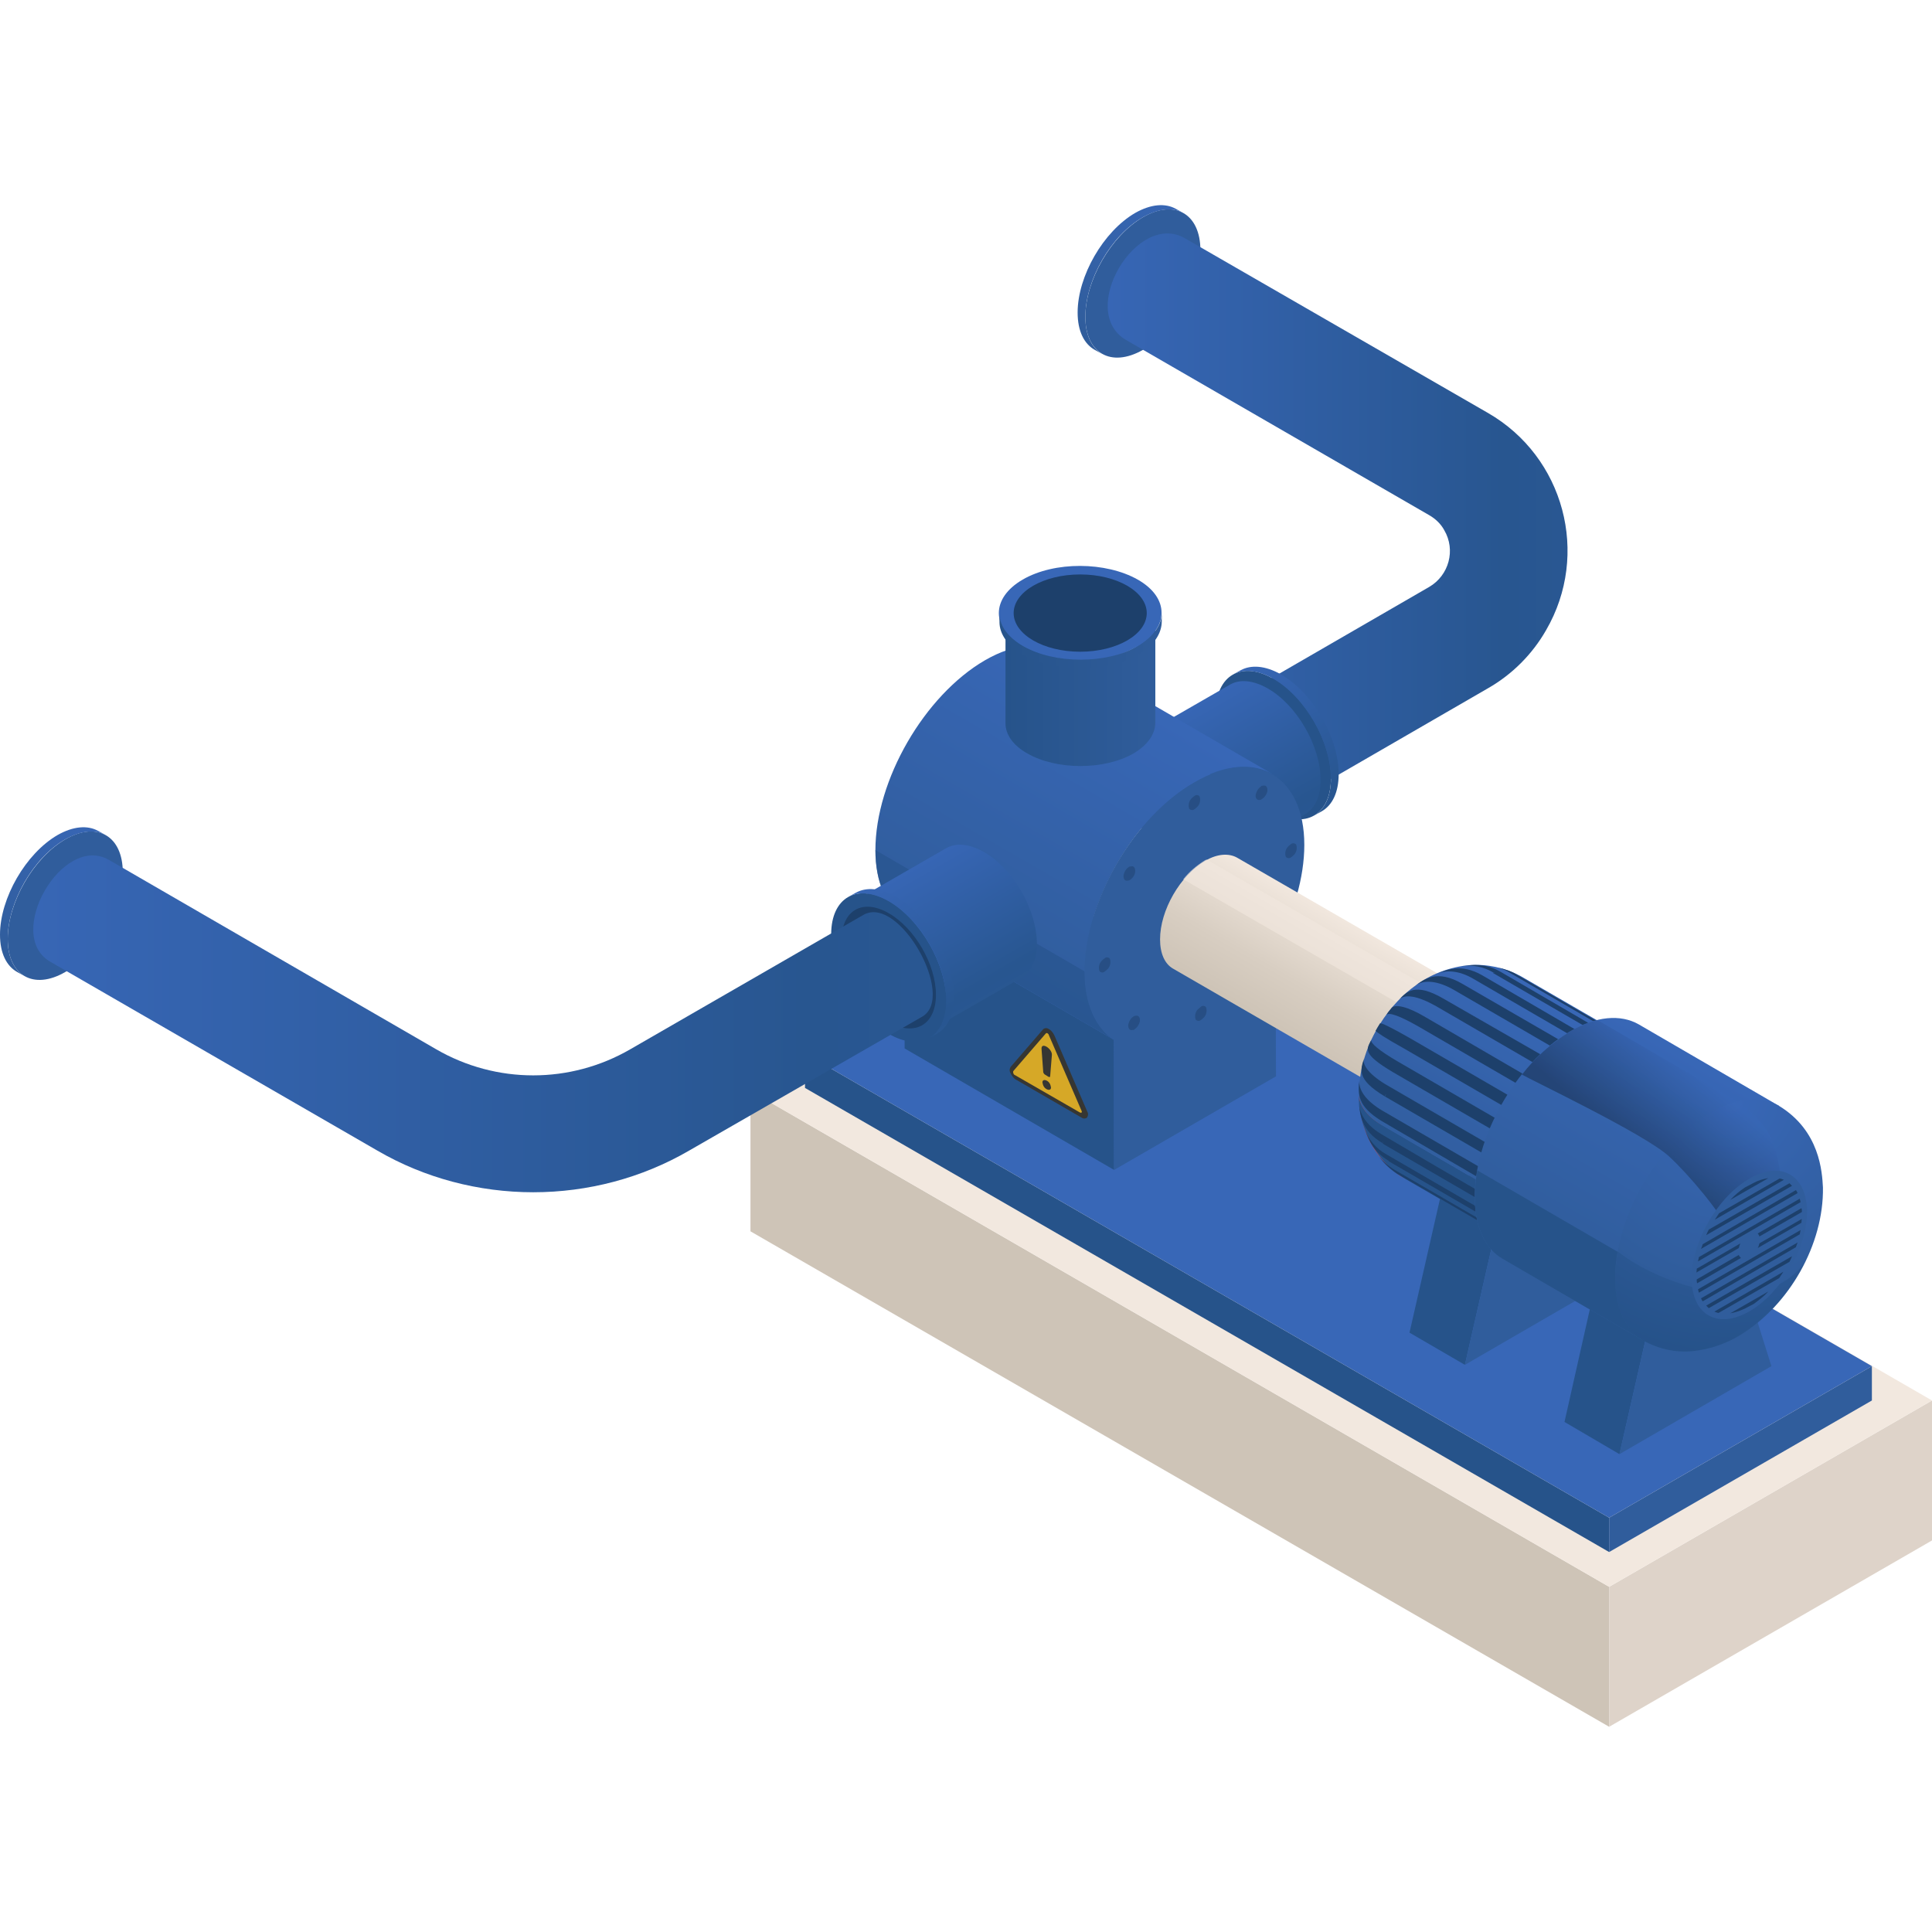 <?xml version="1.0" encoding="utf-8"?>
<!-- Generator: Adobe Illustrator 19.2.1, SVG Export Plug-In . SVG Version: 6.00 Build 0)  -->
<svg version="1.1" id="Capa_1" xmlns="http://www.w3.org/2000/svg" xmlns:xlink="http://www.w3.org/1999/xlink" x="0px" y="0px"
	 viewBox="0 0 450 450" style="enable-background:new 0 0 450 450;" xml:space="preserve">
<style type="text/css">
	.st0{fill:#305D9C;}
	.st1{fill:url(#Cylinder_body_1_);}
	.st2{fill:url(#Cylinder_body-2_1_);}
	.st3{fill:url(#SVGID_1_);}
	.st4{fill:#26538A;}
	.st5{fill:url(#Cylinder_body-3_1_);}
	.st6{fill:#3867B7;}
	.st7{fill:url(#Cylinder_body-4_1_);}
	.st8{fill:#CEC4B7;}
	.st9{fill:#DED3C9;}
	.st10{fill:#F2E8DF;}
	.st11{fill:url(#SVGID_2_);}
	.st12{opacity:0.6;fill:#26538A;enable-background:new    ;}
	.st13{opacity:0.5;}
	.st14{fill:#1D406B;}
	.st15{fill:#929292;}
	.st16{fill:url(#Cylinder_body-5_1_);}
	.st17{opacity:0.6;fill:#F2E8DF;enable-background:new    ;}
	.st18{fill:#295086;}
	.st19{fill:#CD484A;}
	.st20{fill:url(#SVGID_3_);}
	.st21{fill:url(#SVGID_4_);}
	.st22{fill:url(#SVGID_5_);}
	.st23{opacity:0.5;fill:#26538A;enable-background:new    ;}
	.st24{opacity:0.4;fill:url(#SVGID_6_);enable-background:new    ;}
	.st25{fill:url(#Cylinder_body-6_1_);}
	.st26{fill:url(#Cylinder_body-7_1_);}
	.st27{fill:url(#Cylinder_body-8_1_);}
	.st28{fill:url(#Cylinder_body-9_1_);}
	.st29{fill:url(#SVGID_7_);}
	.st30{fill:#363633;}
	.st31{fill:#D6A827;}
</style>
<title>vec_imf</title>
<g id="_5">
	<g id="Axonometric_Cylinder">
		<path id="Cylinder_face" class="st0" d="M1.8,218.7c0-8.5,6-18.9,13.4-23.2s13.4-0.8,13.4,7.7c0,8.5-6,18.9-13.4,23.2
			S1.8,227.2,1.8,218.7z"/>
		
			<linearGradient id="Cylinder_body_1_" gradientUnits="userSpaceOnUse" x1="-138.446" y1="612.463" x2="-130.338" y2="612.463" gradientTransform="matrix(-2.47 4.29 4.29 2.47 -2948.131 -731.13)">
			<stop  offset="0" style="stop-color:#3867B7"/>
			<stop  offset="1" style="stop-color:#305D9C"/>
		</linearGradient>
		<path id="Cylinder_body" class="st1" d="M5.8,227.4l-1.8-1c-2.5-1.4-4-4.4-4-8.7c0-8.5,6-18.9,13.4-23.2c3.7-2.1,7-2.3,9.4-1
			l1.8,1c-2.4-1.3-5.7-1.1-9.4,1c-7.4,4.2-13.4,14.6-13.4,23.2C1.8,223,3.3,226,5.8,227.4z"/>
	</g>
	<g id="Axonometric_Cylinder-2">
		<path id="Cylinder_face-2" class="st0" d="M252.8,73.8c0-8.5,6-18.9,13.4-23.2c7.4-4.3,13.4-0.8,13.4,7.7s-6,18.9-13.4,23.2
			C258.8,85.7,252.8,82.3,252.8,73.8z"/>
		
			<linearGradient id="Cylinder_body-2_1_" gradientUnits="userSpaceOnUse" x1="-189.178" y1="641.802" x2="-181.069" y2="641.802" gradientTransform="matrix(-2.47 4.29 4.29 2.47 -2948.131 -731.13)">
			<stop  offset="0" style="stop-color:#3867B7"/>
			<stop  offset="1" style="stop-color:#305D9C"/>
		</linearGradient>
		<path id="Cylinder_body-2" class="st2" d="M256.8,82.5l-1.8-1c-2.5-1.4-4-4.4-4-8.7c0-8.5,6-18.9,13.4-23.2c3.7-2.1,7-2.3,9.4-1
			l1.8,1c-2.4-1.3-5.7-1.1-9.4,1c-7.4,4.2-13.4,14.6-13.4,23.2C252.8,78.1,254.3,81.1,256.8,82.5z"/>
	</g>
	
		<linearGradient id="SVGID_1_" gradientUnits="userSpaceOnUse" x1="-43.168" y1="377.325" x2="-21.521" y2="377.325" gradientTransform="matrix(4.95 0 0 -4.95 471.67 1990.57)">
		<stop  offset="0" style="stop-color:#3766B5"/>
		<stop  offset="0.86" style="stop-color:#285690"/>
		<stop  offset="1" style="stop-color:#295792"/>
	</linearGradient>
	<path class="st3" d="M290,191.1c-7.6,0-13.7-6.1-13.7-13.7c0-4.9,2.6-9.4,6.8-11.9l49.8-28.8c4.6-2.7,6.2-8.6,3.5-13.2
		c-0.8-1.5-2.1-2.7-3.5-3.5l-70.6-40.8c-11.5-6.7,2.5-30.2,13.7-23.7l70.6,40.7c17.7,10.2,23.8,32.9,13.5,50.6
		c-3.2,5.6-7.9,10.3-13.5,13.5l-49.8,28.8C294.7,190.5,292.4,191.1,290,191.1z"/>
	<g id="Axonometric_Cylinder-3">
		<path id="Cylinder_face-3" class="st4" d="M310,181.3c0-8.5-6-18.9-13.4-23.2s-13.4-0.8-13.4,7.7c0,8.5,6,18.9,13.4,23.2
			S310,189.8,310,181.3z"/>
		
			<linearGradient id="Cylinder_body-3_1_" gradientUnits="userSpaceOnUse" x1="-21.862" y1="395.381" x2="-13.754" y2="395.381" gradientTransform="matrix(2.47 4.29 -4.29 2.47 2042.88 -728.94)">
			<stop  offset="0" style="stop-color:#3766B5"/>
			<stop  offset="0.86" style="stop-color:#285690"/>
			<stop  offset="1" style="stop-color:#295792"/>
		</linearGradient>
		<path id="Cylinder_body-3" class="st5" d="M306,190l1.8-1c2.5-1.4,4-4.4,4-8.7c0-8.5-6-18.9-13.4-23.2c-3.7-2.1-7-2.3-9.4-1
			l-1.8,1c2.4-1.3,5.7-1.1,9.4,1c7.4,4.2,13.4,14.6,13.4,23.2C310,185.6,308.5,188.6,306,190z"/>
	</g>
	<g id="Axonometric_Cylinder-4">
		<path id="Cylinder_face-4" class="st6" d="M286.4,193.8c0-7.9-5.5-17.5-12.4-21.4c-6.8-3.9-12.4-0.8-12.4,7.1s5.5,17.5,12.4,21.4
			C280.9,204.8,286.4,201.6,286.4,193.8z"/>
		
			<linearGradient id="Cylinder_body-4_1_" gradientUnits="userSpaceOnUse" x1="-21.554" y1="398.473" x2="-14.072" y2="398.473" gradientTransform="matrix(2.47 4.29 -4.29 2.47 2042.88 -728.94)">
			<stop  offset="0" style="stop-color:#3766B5"/>
			<stop  offset="0.86" style="stop-color:#285690"/>
			<stop  offset="1" style="stop-color:#295792"/>
		</linearGradient>
		<path id="Cylinder_body-4" class="st7" d="M282.7,201.9l21.2-12.2c2.3-1.3,3.7-4.1,3.7-8c0-7.9-5.5-17.5-12.4-21.4
			c-3.4-1.9-6.4-2.1-8.6-0.9l-21.2,12.2c2.2-1.2,5.3-1,8.6,0.9c6.8,3.9,12.4,13.5,12.4,21.4C286.4,197.8,285,200.5,282.7,201.9z"/>
	</g>
	<g id="Axonometric_Cube">
		<polygon id="Cube_face_-_left" class="st8" points="374.8,402.2 174.8,286.8 174.8,254.1 374.8,369.6 		"/>
		<polygon id="Cube_face_-_right" class="st9" points="450,358.8 374.8,402.2 374.8,369.6 450,326.2 		"/>
		<polygon id="Cube_face_-_top" class="st10" points="374.8,369.6 174.8,254.1 250,210.7 450,326.2 		"/>
	</g>
	<g id="Axonometric_Cube-2">
		<polygon id="Cube_face_-_left-2" class="st4" points="374.8,361.5 187.5,253.4 187.5,245.4 374.8,353.5 		"/>
		<polygon id="Cube_face_-_right-2" class="st0" points="436,326.2 374.8,361.5 374.8,353.5 436,318.2 		"/>
		<polygon id="Cube_face_-_top-2" class="st6" points="374.8,353.5 187.5,245.4 248.7,210.1 436,318.2 		"/>
	</g>
	<polygon class="st4" points="259.5,242.2 210.7,213.9 210.7,244.2 259.5,272.5 	"/>
	
		<linearGradient id="SVGID_2_" gradientUnits="userSpaceOnUse" x1="-42.131" y1="369.712" x2="-49.417" y2="357.083" gradientTransform="matrix(4.95 0 0 -4.95 471.67 1990.57)">
		<stop  offset="0" style="stop-color:#3867B7"/>
		<stop  offset="1" style="stop-color:#305D9C"/>
	</linearGradient>
	<path class="st11" d="M247.6,152c-4.6-2.7-11.1-2.3-18.2,1.8c-14.1,8.2-25.5,27.9-25.5,44.2c0,7.6,2.6,13.1,6.8,15.9l48.8,28.3
		c-4.2-2.8-6.8-8.3-6.8-15.9c0-16.2,11.4-36,25.5-44.2c7.1-4.1,13.5-4.5,18.2-1.8L247.6,152z"/>
	<path class="st12" d="M252.7,226.3l-48.8-28.3c0,7.6,2.6,13.1,6.8,15.9l48.8,28.3C255.3,239.4,252.7,233.9,252.7,226.3z"/>
	<path class="st0" d="M278.2,182.2c14.1-8.2,25.6-1.6,25.6,14.6c0,7.6-2.5,16-6.7,23.7l0.1,30.2l-37.7,21.8l-0.1-30.3
		c-4.2-2.8-6.8-8.3-6.8-15.9C252.6,210.1,264,190.3,278.2,182.2z"/>
	<g class="st13">
		<path class="st14" d="M301.9,196.7c0.3,0.8,0.1,1.8-0.5,2.4c-0.2,0.2-0.4,0.4-0.7,0.6c-0.4,0.3-0.9,0.2-1.2-0.1
			c-0.3-0.8-0.1-1.8,0.5-2.4c0.2-0.2,0.4-0.4,0.7-0.6C301.1,196.3,301.6,196.4,301.9,196.7z"/>
		<path class="st14" d="M295.2,217.8c0.7-0.2,1.1,0.4,1,1.3c-0.2,0.8-0.6,1.5-1.3,1.9c-0.1,0.1-0.2,0.1-0.4,0.1
			c-0.7,0.2-1.1-0.4-1-1.3c0.2-0.8,0.6-1.5,1.3-1.9C295,217.9,295.1,217.8,295.2,217.8z"/>
		<path class="st14" d="M293.8,186.2c-0.1,0.1-0.2,0.1-0.3,0.1c-0.7,0.2-1.2-0.4-1-1.3c0.2-0.8,0.6-1.4,1.3-1.9
			c0.1-0.1,0.2-0.1,0.4-0.1c0.7-0.2,1.1,0.4,1,1.3C295,185.1,294.5,185.8,293.8,186.2z"/>
		<path class="st14" d="M279.7,234.5c0.3-0.3,0.9-0.3,1.2,0.1c0.3,0.8,0.1,1.8-0.5,2.4c-0.2,0.2-0.4,0.4-0.7,0.6
			c-0.4,0.3-0.9,0.2-1.2-0.1c-0.3-0.8-0.1-1.8,0.5-2.4C279.3,234.8,279.5,234.7,279.7,234.5z"/>
		<path class="st14" d="M279.4,185.5c0.3,0.8,0.1,1.8-0.5,2.4c-0.2,0.2-0.4,0.4-0.7,0.6c-0.3,0.3-0.9,0.2-1.2-0.1
			c-0.3-0.8-0.1-1.8,0.5-2.4c0.2-0.2,0.4-0.4,0.7-0.6C278.6,185.1,279.1,185.1,279.4,185.5z"/>
		<path class="st14" d="M264.5,236.6c0.7-0.2,1.1,0.4,1,1.3c-0.2,0.8-0.6,1.4-1.3,1.9c-0.1,0.1-0.2,0.1-0.4,0.1
			c-0.7,0.2-1.1-0.4-1-1.3c0.2-0.8,0.6-1.5,1.3-1.9C264.3,236.6,264.4,236.6,264.5,236.6z"/>
		<path class="st14" d="M263.1,205c-0.1,0.1-0.2,0.1-0.4,0.1c-0.7,0.2-1.1-0.4-1-1.3c0.2-0.8,0.6-1.5,1.3-1.9
			c0.1-0.1,0.2-0.1,0.4-0.1c0.7-0.2,1.1,0.4,1,1.3C264.3,203.9,263.8,204.6,263.1,205z"/>
		<path class="st14" d="M257.3,223.2c0.3-0.3,0.9-0.3,1.2,0.1c0,0,0,0,0,0l0,0c0.3,0.8,0.1,1.8-0.5,2.4c-0.2,0.2-0.4,0.4-0.7,0.6
			c-0.3,0.3-0.9,0.3-1.2-0.1c-0.3-0.8-0.1-1.8,0.5-2.4C256.8,223.6,257,223.4,257.3,223.2z"/>
	</g>
	<g id="Axonometric_Cylinder-5">
		<path id="Cylinder_face-5" class="st15" d="M327,251.5c0,6.7,4.7,9.4,10.5,6.1c5.8-3.4,10.6-11.5,10.6-18.2
			c0-6.7-4.7-9.4-10.5-6.1C331.8,236.6,327,244.8,327,251.5z"/>
		
			<linearGradient id="Cylinder_body-5_1_" gradientUnits="userSpaceOnUse" x1="-32.037" y1="358.992" x2="-35.051" y2="353.781" gradientTransform="matrix(4.95 0 0 -4.95 471.67 1990.57)">
			<stop  offset="0" style="stop-color:#F2E8DF"/>
			<stop  offset="0.63" style="stop-color:#D8CEC2"/>
			<stop  offset="1" style="stop-color:#CEC4B7"/>
		</linearGradient>
		<path id="Cylinder_body-5" class="st16" d="M345,232.6l-56.8-32.8c-1.9-1.1-4.6-1-7.5,0.7c-5.8,3.4-10.5,11.5-10.5,18.3
			c0,3.3,1.1,5.7,3,6.8l56.9,32.9c-1.9-1.1-3-3.5-3-6.8c0-6.7,4.7-14.9,10.5-18.3C340.5,231.6,343.1,231.4,345,232.6z"/>
	</g>
	<path class="st17" d="M281,200.2l-0.4,0.2c-1.9,1.2-3.6,2.6-5,4.4l56.9,32.8c1.4-1.7,3.1-3.2,5-4.4l0.4-0.2L281,200.2z"/>
	<polygon class="st4" points="341.2,317.9 328.3,310.4 335.8,277.5 348.7,285 	"/>
	<polygon class="st18" points="348.7,285 335.8,277.5 356.1,265.8 368.9,273.3 	"/>
	<polygon class="st0" points="368.9,273.3 376.6,297.4 341.2,317.9 348.7,285 	"/>
	<polygon class="st4" points="377.2,338.7 364.4,331.2 371.8,298.3 384.7,305.8 	"/>
	<polygon class="st18" points="384.7,305.8 371.8,298.3 392.1,286.6 405,294.1 	"/>
	<polygon class="st0" points="405,294.1 412.6,318.2 377.2,338.7 384.7,305.8 	"/>
	<path class="st19" d="M316.5,254.5c0.1,3.4,0.3,13.7,11,20.3c-3.5-2.1-5.7-6.5-5.6-12.7C318.2,259.9,316.5,257.3,316.5,254.5
		L316.5,254.5L316.5,254.5z"/>
	<path class="st4" d="M347.3,276.8L321.8,262c-3.6-2.1-5.4-4.8-5.3-7.5v1.7c0,0.7,0.1,1.6,0.2,2.2l0.3,1.6c0.2,0.8,0.4,1.8,0.7,2.5
		l0.6,1.6c0.4,0.8,0.9,1.9,1.4,2.8l0.9,1.4c0.7,1,1.4,1.9,2.2,2.7l1.2,1.2c1.1,1,2.3,1.8,3.5,2.5l25.5,14.8
		C349.4,287.5,347.2,283.1,347.3,276.8z"/>
	
		<linearGradient id="SVGID_3_" gradientUnits="userSpaceOnUse" x1="-23.045" y1="355.929" x2="-28.596" y2="346.324" gradientTransform="matrix(4.95 0 0 -4.95 471.67 1990.57)">
		<stop  offset="0" style="stop-color:#3867B7"/>
		<stop  offset="1" style="stop-color:#305D9C"/>
	</linearGradient>
	<path class="st20" d="M354.8,227.7l-0.7-0.4c-3.6-1.9-7.7-2.8-11.8-2.5c-4.6,0.4-9.1,2.1-12.8,4.9c-4.7,3.3-12.7,12.2-13,24.8
		c0,2.7,1.8,5.4,5.3,7.5l25.5,14.8c0.2-4.9,1.3-9.7,3.3-14.1c1.9-4.3,4.4-8.2,7.4-11.8c2.5-2.9,5.5-5.4,8.8-7.3
		c5.3-2.9,10-3.2,13.4-1.2L354.8,227.7z"/>
	<path class="st0" d="M347.3,276.8c-0.1,12.4,8.4,17.6,19,11.7c10.6-5.9,19.5-20.8,19.6-33.2c0.1-12.4-8.4-17.6-19-11.7
		C356.3,249.5,347.4,264.5,347.3,276.8z"/>
	<path class="st14" d="M316.5,256.9c0.2,1.5,0.6,4.5,5.3,7.3c8.5,5,17,10,25.5,14.9c0.1,0.7,0.2,1.4,0.3,2.1l-25.5-14.8
		c0-0.2,0-0.4-0.1-0.6c0,0.2,0,0.3,0.1,0.5C316.9,263.3,316.8,259.4,316.5,256.9z M323.3,270.1c0.1,0.1,0.1,0.3,0.2,0.4l25.5,14.8
		c-0.3-0.5-0.5-1.1-0.7-1.7l-25.5-14.8c-2.3-1.3-4.1-3.4-5-5.9c1.2,3.2,2.3,5.5,5.7,7.5L323.3,270.1z M351.3,288.4
		c-0.4-0.4-0.7-0.8-1.1-1.2l-25.5-14.8c-1.3-0.8-2.5-1.8-3.5-3c1.2,1.7,2.8,3.1,4.5,4.2C325.8,273.6,321.4,271.1,351.3,288.4
		L351.3,288.4L351.3,288.4z M324.4,249.7C324.6,249.3,324.6,249.3,324.4,249.7l25.5,14.8c0.3-0.8,0.7-1.7,1.1-2.5l-25.5-14.8
		c-4.3-2.5-6.4-4.3-6.1-5C318.4,244.3,317,245.3,324.4,249.7L324.4,249.7L324.4,249.7z M322.6,255.4c0-0.2,0.1-0.4,0.2-0.6
		C322.8,255,322.7,255.2,322.6,255.4l25.5,14.8c0.2-0.8,0.4-1.7,0.7-2.5l-25.5-14.8c-4.2-2.4-6.1-4.8-5.6-6.4
		C317,249,315.7,251.3,322.6,255.4L322.6,255.4L322.6,255.4z M328.4,241.8c-4.4-2.5-6.8-3.7-7-3.4c-0.7,1.1-0.4,0.7-1,1.7
		c0.2,0.3,2.1,1.6,6.6,4.1l0,0l25.5,14.8c0.4-0.8,0.9-1.6,1.4-2.4L328.4,241.8L328.4,241.8L328.4,241.8z M321.8,261.1L321.8,261.1
		l25.5,14.9c0-0.8,0.1-1.7,0.2-2.5l-25.5-14.8c-3.9-2.3-5.7-4.9-5.4-7.4C316.3,254.9,316.1,257.6,321.8,261.1L321.8,261.1
		L321.8,261.1z M340.7,229.2c-6.1-3.6-9.1-1-11.1,0.4c2-1.5,5.3-1.2,9.1,1l0,0l25.5,14.8c0.7-0.5,1.4-0.9,2.1-1.4L340.7,229.2
		L340.7,229.2L340.7,229.2z M349.6,226.4c-3.6-2.1-6.4-1.7-9-1.4c2.5-0.3,5,0.2,7.2,1.5h0.4l-0.5,0.1l25.5,14.8
		c0.6-0.1,1.2-0.1,1.8-0.2L349.6,226.4L349.6,226.4L349.6,226.4z M332,236.9c-4.2-2.5-7.1-3.1-7.9-2.1c-0.4,0.5-0.9,1.1-1.2,1.6
		c0.6-0.7,3.1,0.2,7.5,2.7l0,0l25.5,14.8c0.5-0.7,1.1-1.4,1.7-2.1L332,236.9L332,236.9L332,236.9L332,236.9z M345.3,227.2
		c-5-2.9-8.4-1.3-10.9-0.3c2.5-1.1,5.6-0.8,8.8,1.1l0,0l25.5,14.8c0.7-0.3,1.3-0.6,2-0.8L345.3,227.2L345.3,227.2L345.3,227.2z
		 M336.2,232.6c-6.7-3.9-8.6-1.5-10.3,0.2c1.3-1.3,4.2-0.9,8.5,1.5l0,0l25.5,14.8c0.6-0.6,1.3-1.2,1.9-1.8L336.2,232.6L336.2,232.6
		L336.2,232.6z M347.8,225.2l1.1,0.3C348.6,225.4,348.2,225.3,347.8,225.2L347.8,225.2z M353.3,227c-1.3-0.8-2.8-1.3-4.3-1.6
		c1,0.3,1.9,0.7,2.7,1.2l0.4,0.1l-0.4-0.1l25.5,14.8c0.5,0.1,1.1,0.2,1.6,0.4L353.3,227z"/>
	
		<linearGradient id="SVGID_4_" gradientUnits="userSpaceOnUse" x1="-16.417" y1="353.039" x2="-21.851" y2="343.636" gradientTransform="matrix(4.95 0 0 -4.95 471.67 1990.57)">
		<stop  offset="0" style="stop-color:#3867B7"/>
		<stop  offset="1" style="stop-color:#305D9C"/>
	</linearGradient>
	<path class="st21" d="M381.7,238.6c-4.2-2.4-10-2-16.3,1.8c-12.4,7.4-22.2,24.8-21.9,38.9c0.1,6.8,2.6,11.7,6.5,13.9l32.7,19
		l31.7-54.6L381.7,238.6z"/>
	<path class="st4" d="M390.1,299.3l-46-26.7c-0.4,2.2-0.6,4.5-0.6,6.7c0.1,6.8,2.6,11.7,6.5,13.9l32.7,19L390.1,299.3z"/>
	
		<radialGradient id="SVGID_5_" cx="-13.761" cy="350.3" r="11.908" gradientTransform="matrix(4.95 0 0 -4.95 471.67 1990.57)" gradientUnits="userSpaceOnUse">
		<stop  offset="0" style="stop-color:#3867B7"/>
		<stop  offset="0.72" style="stop-color:#305D9C"/>
		<stop  offset="1" style="stop-color:#26538A"/>
	</radialGradient>
	<path class="st22" d="M414.4,257.6c-4.2-2.4-10-2-16.3,1.8c-12.4,7.4-22.2,24.8-21.9,38.9c0.1,6.8,2.6,11.7,6.5,13.9
		c3.5,2,7.6,2.9,11.6,2.5c3.9-0.4,7.7-1.7,11-3.7c11.5-7,19.5-21.2,19.3-34.4C424.4,273,423.9,263.4,414.4,257.6z"/>
	<path class="st23" d="M376.8,291.5c-0.4,2.2-0.6,4.5-0.6,6.7c0.1,6.8,2.6,11.7,6.5,13.9c3.5,2,7.6,2.9,11.6,2.5
		c3.9-0.4,7.7-1.7,11-3.7c6.5-4.1,11.7-10,15.1-17C411,307.6,386.6,299.3,376.8,291.5z"/>
	
		<linearGradient id="SVGID_6_" gradientUnits="userSpaceOnUse" x1="-15.067" y1="351.414" x2="-18.155" y2="347.806" gradientTransform="matrix(4.95 0 0 -4.95 471.67 1990.57)">
		<stop  offset="0" style="stop-color:#3867B7"/>
		<stop  offset="0.26" style="stop-color:#2E5597"/>
		<stop  offset="0.82" style="stop-color:#142945"/>
		<stop  offset="1" style="stop-color:#0B1929"/>
	</linearGradient>
	<path class="st24" d="M415.5,280.3c-1.4-12.4-1.7-18.2-12.5-24.7c-4.1-2.4-30.9-18-30.9-18c-2.3,0.6-4.5,1.5-6.6,2.8
		c-4.2,2.6-8,6-11,9.9c2,1.2,28.5,13.8,34.2,19c4.4,4,12.4,13.4,14.5,18.3C407.9,287.3,411.9,283.7,415.5,280.3z"/>
	<path class="st0" d="M407.2,274.7c-7.4,4.4-13.3,14.9-13.2,23.3c0.2,8.5,6.3,11.7,13.7,7.3c7.4-4.4,13.3-14.9,13.2-23.3
		C420.7,273.5,414.6,270.2,407.2,274.7z"/>
	<path class="st14" d="M406.4,304.8c-1.1,0.5-2.2,0.9-3.4,1.1l8.9-5.1c-1,1.1-2.2,2-3.4,2.9L406.4,304.8z M419.6,284.8
		c0-0.3,0-0.6,0.1-0.9l-9.9,5.7c-0.1,0.4-0.2,0.8-0.4,1.1L419.6,284.8z M414.4,297.7c0.3-0.5,0.7-1,1-1.5l-16.1,9.3
		c0.3,0.1,0.7,0.3,1,0.3L414.4,297.7z M419.7,282.3c0-0.3,0-0.6-0.1-0.9l-10.2,5.9c0.2,0.2,0.3,0.4,0.4,0.7L419.7,282.3z
		 M416.8,293.9c0.2-0.4,0.4-0.8,0.6-1.3l-20,11.5c0.2,0.2,0.4,0.4,0.6,0.6L416.8,293.9z M418.3,290.5c0.1-0.4,0.3-0.8,0.4-1.1
		l-22.5,13c0.1,0.2,0.2,0.5,0.4,0.7L418.3,290.5z M419.2,287.5c0.1-0.4,0.1-0.7,0.2-1l-23.9,13.8c0.1,0.3,0.1,0.5,0.2,0.8
		L419.2,287.5z M395.2,298c0,0.3,0,0.6,0.1,0.9l10.2-5.9c-0.2-0.2-0.4-0.4-0.5-0.7L395.2,298z M395.2,295.5c0,0.3,0,0.6-0.1,0.9
		l9.9-5.7c0.1-0.4,0.2-0.8,0.4-1.1L395.2,295.5z M395.7,292.8c-0.1,0.4-0.1,0.7-0.2,1l23.9-13.8c-0.1-0.3-0.1-0.5-0.2-0.8
		L395.7,292.8z M396.6,289.8c-0.1,0.4-0.3,0.8-0.4,1.1l22.5-13c-0.1-0.2-0.2-0.5-0.4-0.7L396.6,289.8z M398,286.4
		c-0.2,0.4-0.4,0.8-0.6,1.3l20-11.5c-0.2-0.2-0.4-0.4-0.6-0.6L398,286.4z M400.4,282.6c-0.3,0.5-0.7,1-1,1.5l16.1-9.3
		c-0.3-0.1-0.7-0.3-1-0.3L400.4,282.6z M406.4,276.6c-1.2,0.8-2.4,1.8-3.4,2.9l8.9-5.1c-1.2,0.2-2.3,0.5-3.4,1.1L406.4,276.6z"/>
	<g id="Axonometric_Cylinder-6">
		<path id="Cylinder_face-6" class="st6" d="M264,151c-6.8,3.9-17.9,3.9-24.7,0s-6.8-10.3,0-14.3s17.9-3.9,24.7,0
			C270.8,140.7,270.8,147.1,264,151z"/>
		
			<linearGradient id="Cylinder_body-6_1_" gradientUnits="userSpaceOnUse" x1="-48.095" y1="369.582" x2="-40.613" y2="369.582" gradientTransform="matrix(4.95 0 0 -4.95 471.67 1990.57)">
			<stop  offset="0" style="stop-color:#26538A"/>
			<stop  offset="1" style="stop-color:#305D9C"/>
		</linearGradient>
		<path id="Cylinder_body-6" class="st25" d="M269.1,143.8v24.5c0,2.6-1.7,5.2-5.1,7.2c-6.8,3.9-17.9,3.9-24.7,0
			c-3.4-1.9-5.1-4.5-5.1-7V144c0,2.5,1.8,5.1,5.1,7c6.8,3.9,17.9,3.9,24.7,0C267.5,149,269.2,146.4,269.1,143.8z"/>
	</g>
	<g id="Axonometric_Cylinder-7">
		<path id="Cylinder_face-7" class="st6" d="M265,150.5c-7.4,4.2-19.4,4.2-26.8,0c-7.4-4.2-7.4-11.2,0-15.5c7.4-4.3,19.4-4.2,26.8,0
			S272.4,146.2,265,150.5z"/>
		<ellipse id="Cylinder_face-8" class="st14" cx="251.6" cy="142.8" rx="15.5" ry="9"/>
		
			<linearGradient id="Cylinder_body-7_1_" gradientUnits="userSpaceOnUse" x1="-48.403" y1="371.995" x2="-40.294" y2="371.995" gradientTransform="matrix(4.95 0 0 -4.95 471.67 1990.57)">
			<stop  offset="0" style="stop-color:#26538A"/>
			<stop  offset="1" style="stop-color:#305D9C"/>
		</linearGradient>
		<path id="Cylinder_body-7" class="st26" d="M270.6,142.7v2c0,2.8-1.8,5.7-5.5,7.8c-7.4,4.2-19.4,4.2-26.8,0
			c-3.7-2.1-5.5-4.9-5.5-7.6v-2c0,2.8,1.9,5.5,5.5,7.6c7.4,4.2,19.4,4.2,26.8,0C268.7,148.3,270.6,145.5,270.6,142.7z"/>
	</g>
	<g id="Axonometric_Cylinder-8">
		<path id="Cylinder_face-9" class="st6" d="M220.3,231.9c0-7.9-5.5-17.5-12.4-21.4c-6.8-3.9-12.4-0.8-12.4,7.1s5.5,17.5,12.4,21.4
			C214.8,243,220.3,239.8,220.3,231.9z"/>
		
			<linearGradient id="Cylinder_body-8_1_" gradientUnits="userSpaceOnUse" x1="-21.554" y1="413.884" x2="-14.072" y2="413.884" gradientTransform="matrix(2.47 4.29 -4.29 2.47 2042.88 -728.94)">
			<stop  offset="0" style="stop-color:#3766B5"/>
			<stop  offset="0.86" style="stop-color:#285690"/>
			<stop  offset="1" style="stop-color:#295792"/>
		</linearGradient>
		<path id="Cylinder_body-8" class="st27" d="M216.6,240l21.2-12.2c2.3-1.3,3.7-4.1,3.7-8c0-7.9-5.5-17.5-12.4-21.4
			c-3.4-1.9-6.4-2.1-8.6-0.9l-21.2,12.2c2.2-1.2,5.3-1,8.6,0.9c6.8,3.9,12.4,13.5,12.4,21.4C220.3,235.9,218.9,238.7,216.6,240z"/>
	</g>
	<g id="Axonometric_Cylinder-9">
		<path id="Cylinder_face-10" class="st4" d="M220.4,233.1c0-8.5-6-18.9-13.4-23.2s-13.4-0.8-13.4,7.7s6,18.9,13.4,23.2
			S220.4,241.6,220.4,233.1z"/>
		<path id="Cylinder_face-11" class="st14" d="M218,231.7c0-7-4.9-15.5-11-19c-6.1-3.5-11-0.7-11,6.4s4.9,15.5,11,19
			C213.1,241.5,218,238.7,218,231.7z"/>
		
			<linearGradient id="Cylinder_body-9_1_" gradientUnits="userSpaceOnUse" x1="-21.862" y1="416.295" x2="-13.754" y2="416.295" gradientTransform="matrix(2.47 4.29 -4.29 2.47 2042.88 -728.94)">
			<stop  offset="0" style="stop-color:#3766B5"/>
			<stop  offset="0.86" style="stop-color:#285690"/>
			<stop  offset="1" style="stop-color:#295792"/>
		</linearGradient>
		<path id="Cylinder_body-9" class="st28" d="M216.4,241.8l1.8-1c2.5-1.4,4-4.4,4-8.7c0-8.5-6-18.9-13.4-23.2c-3.7-2.1-7-2.3-9.4-1
			l-1.8,1c2.4-1.3,5.7-1.1,9.4,1c7.4,4.2,13.4,14.6,13.4,23.2C220.4,237.4,218.8,240.4,216.4,241.8z"/>
	</g>
	
		<linearGradient id="SVGID_7_" gradientUnits="userSpaceOnUse" x1="-93.725" y1="353.964" x2="-51.406" y2="353.964" gradientTransform="matrix(4.95 0 0 -4.95 471.67 1990.57)">
		<stop  offset="0" style="stop-color:#3766B5"/>
		<stop  offset="0.86" style="stop-color:#285690"/>
		<stop  offset="1" style="stop-color:#295792"/>
	</linearGradient>
	<path class="st29" d="M124.2,277.7c-12.7,0-25.3-3.3-36.3-9.7l-76.2-44c-10.8-6.2,2.8-30,13.7-23.7l76.2,44.1
		c14,8.1,31.2,8.1,45.2,0l54.3-31.3c8.3-4.8,21.7,19.1,13.7,23.7L160.5,268C149.5,274.4,136.9,277.7,124.2,277.7z"/>
	<path class="st30" d="M236.7,251.5c-0.6-0.3-1-0.9-1.3-1.5c-0.3-0.5-0.3-1,0-1.5l7.6-8.8c0.4-0.3,0.9-0.3,1.3,0
		c0.6,0.3,1,0.9,1.3,1.5l7.6,17.6c0.3,0.5,0.3,1,0,1.5c-0.4,0.3-0.9,0.3-1.3,0L236.7,251.5z"/>
	<path class="st31" d="M236,249.5l7.6-8.8c0.2-0.2,0.6,0,0.7,0.4l7.6,17.6c0.2,0.4,0,0.6-0.4,0.4l-15.3-8.8
		C236.1,250.2,235.9,249.8,236,249.5z"/>
	<path class="st30" d="M243.4,250.3c-0.2-0.1-0.3-0.3-0.4-0.5l-0.4-5.4c-0.2-1.9,2.6-0.1,2.4,1.4l-0.4,4.9c0,0.2-0.2,0.2-0.4,0.1
		L243.4,250.3z M243.8,251.7c-0.6-0.3-1-0.1-1,0.4c0.1,0.7,0.4,1.3,1,1.6c0.6,0.3,1,0.1,1-0.4C244.7,252.6,244.4,252,243.8,251.7
		L243.8,251.7L243.8,251.7z"/>
</g>
</svg>
